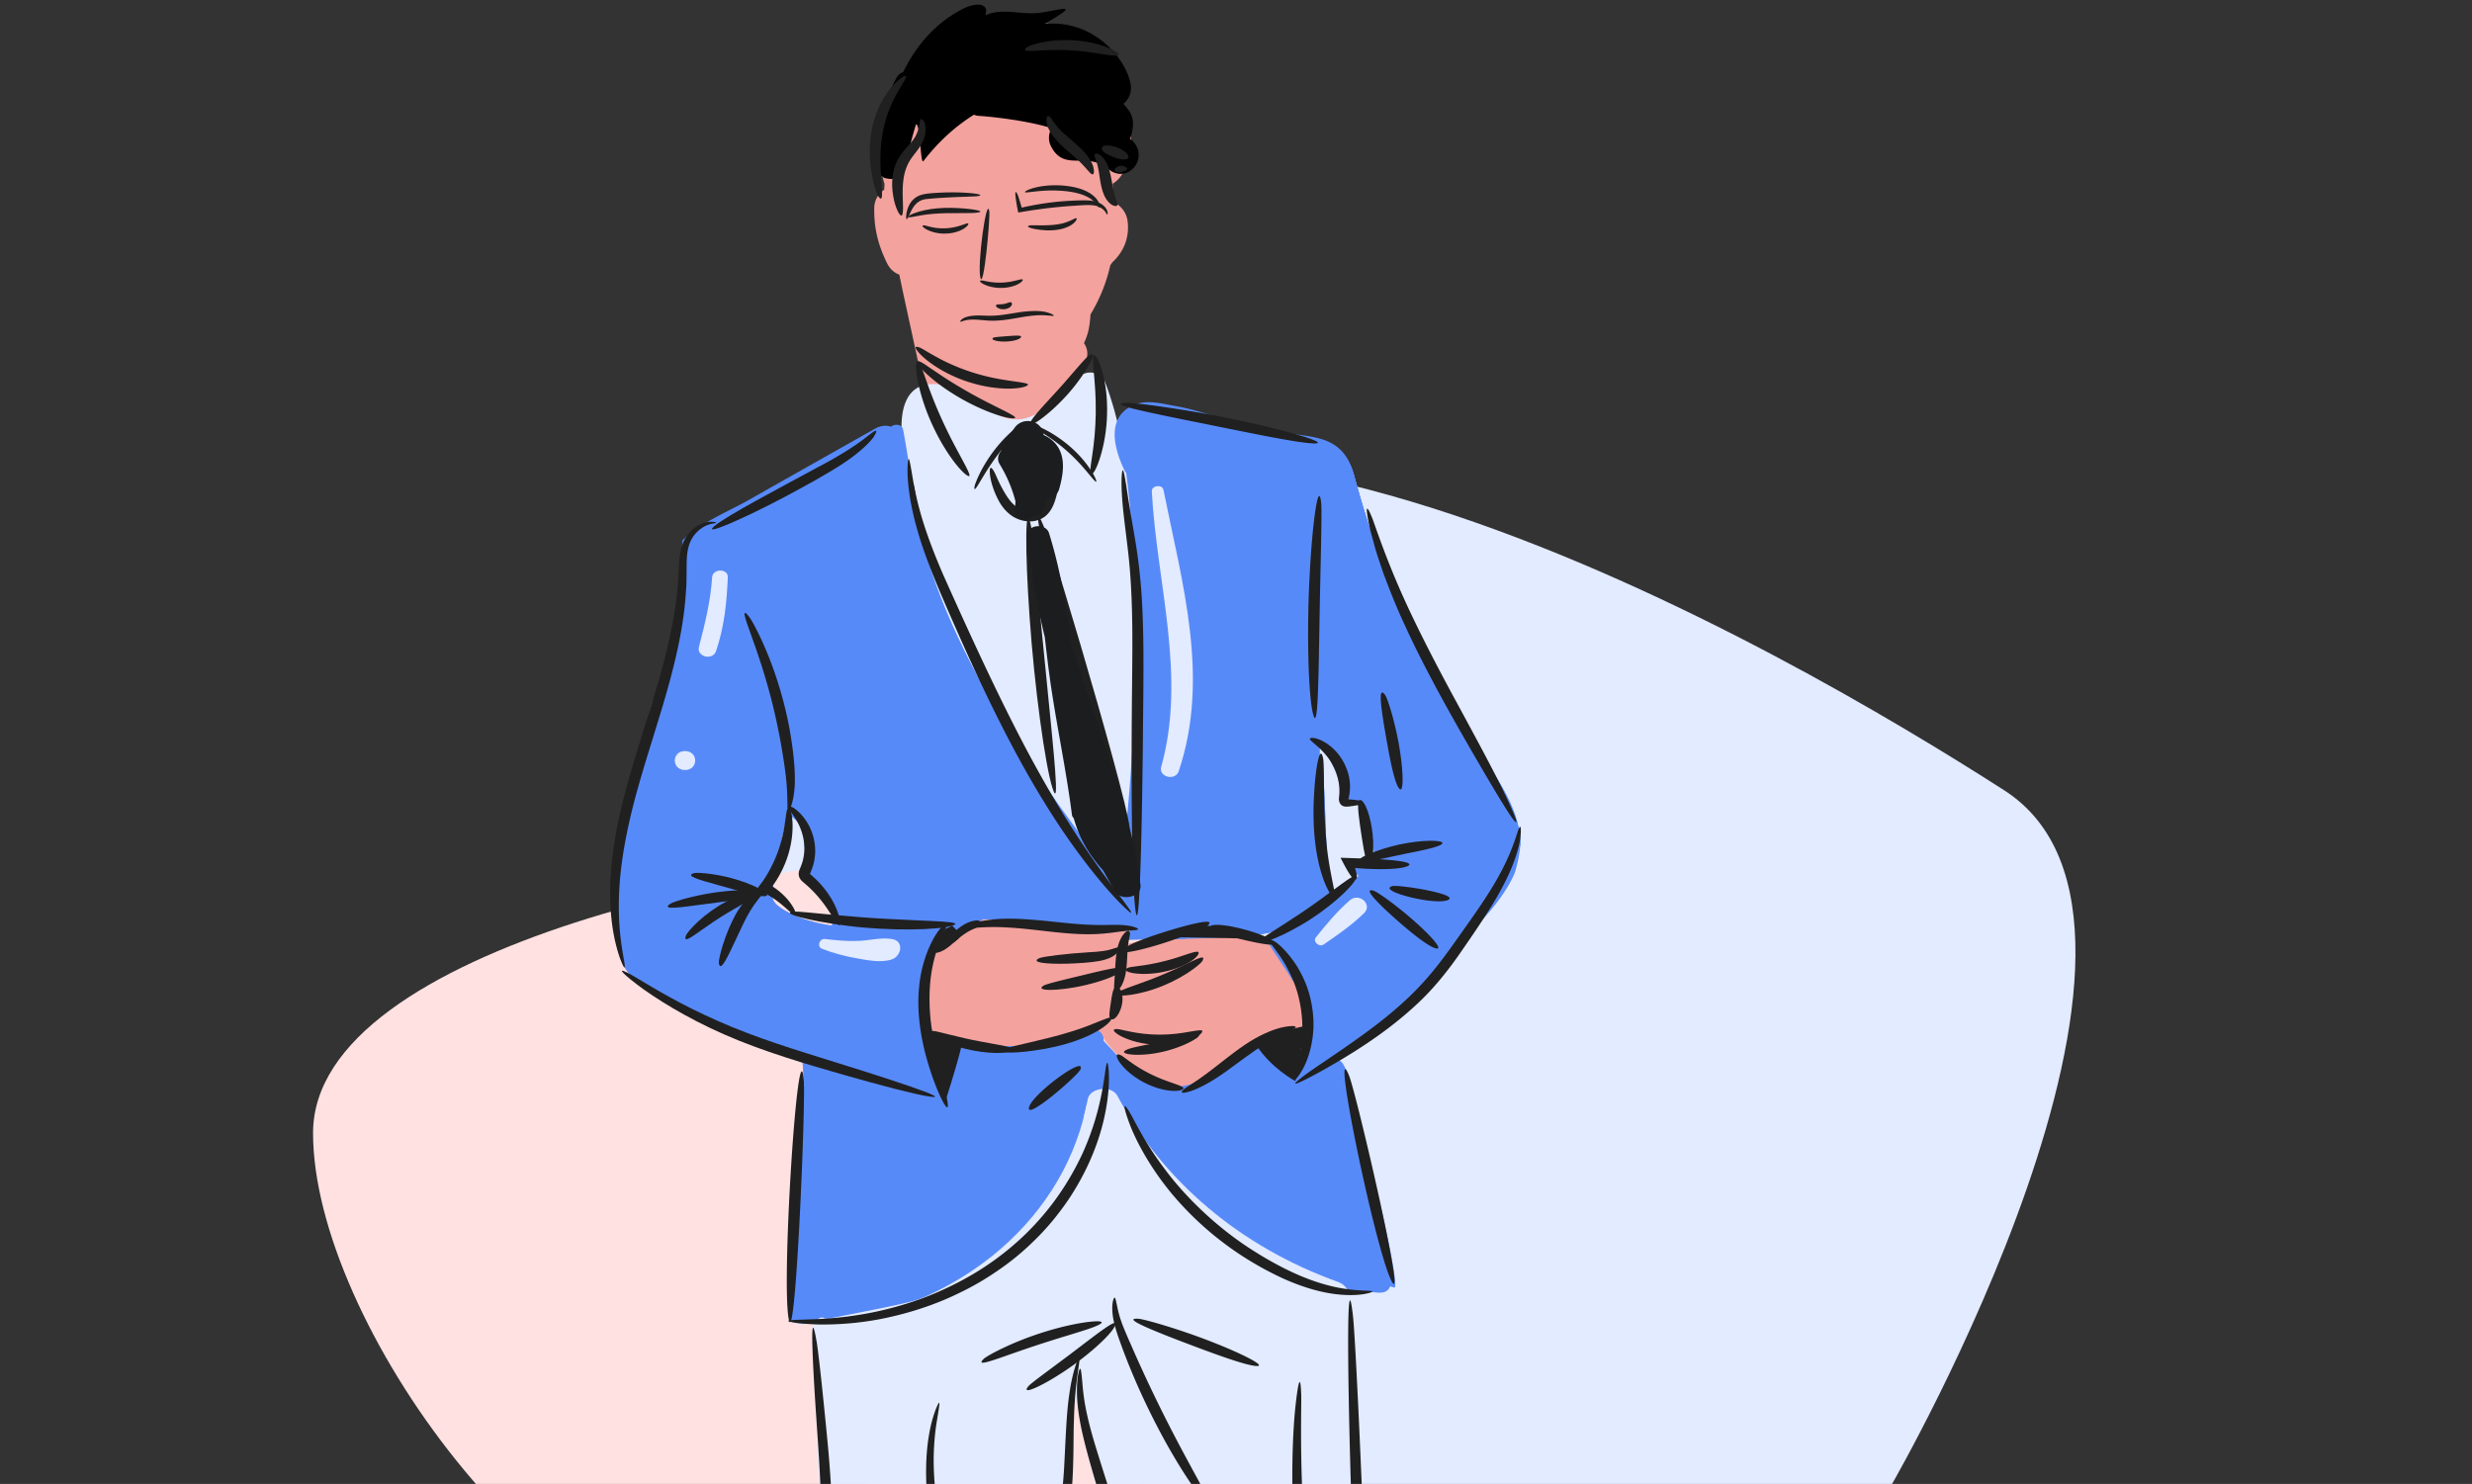 <?xml version="1.0" encoding="UTF-8"?> <svg xmlns="http://www.w3.org/2000/svg" width="533" height="320" fill="none"><rect width="100%" height="100%" fill="#333333" stroke="none"/><g clip-path="url(#a)"><path fill="#E2EBFF" d="M187.074 125.684c55.343-69.59 199.618 15.589 245.036 44.719S407.955 320 407.955 320H187.074s-46.291-136.108 0-194.316"></path><path fill="#FFE1E1" d="M67.5 244.342C67.5 284.917 118.33 355 161.71 355s129.79-56.957 129.79-97.532S256.334 184 212.955 184 67.5 203.767 67.5 244.342"></path><path fill="#F4A29E" d="M241.857 120.492c-1.329-13.858-3.047-28.093-8.669-41.14l.392-.57c1.214-1.749 1.049-3.453.148-4.793.309-.684.577-1.384.79-2.1.395-1.327.505-2.72.621-4.108a35.2 35.2 0 0 0 4.255-10.564q.22-.319.437-.639c2.476-2.296 3.727-5.357 3.305-8.827-.261-2.135-1.627-3.565-3.312-4.293a65 65 0 0 0 .095-3.842 5.94 5.94 0 0 0 2.117-2.217c3.92-7.002 1.31-14.117-4.579-17.514a7.9 7.9 0 0 0 .931-1.855c1.078-3.22-.062-6.696-2.809-8.954-5.941-4.878-16.575-5.272-23.946-3.546-17.373 4.07-25.164 19.712-20.92 34.147q-.038.615-.062 1.234c-1.262.86-2.126 2.215-2.153 3.949-.069 4.356.816 7.937 2.767 11.904.634 1.29 1.577 2.068 2.645 2.467.932 4.728 4.863 22.148 5.562 26.271.089 2.436.183 4.87.264 7.306.02.636.139 1.21.317 1.742-.375 1.941-.261 4.014.047 5.938.051.313.126.621.185.933a.8.8 0 0 0-.038.752c.133.308.258.623.389.933.074.306.163.609.244.914.76 6.351 2.452 12.659 4.81 18.805a199 199 0 0 0 2.386 8.167c.989 6.795 2.716 13.471 5.783 19.8 4.361 9.002 11.483 16.618 15.759 25.653 3.277 6.926 15.116 3.03 15.09-3.675-.066-17.47-1.182-34.874-2.851-52.278"></path><path fill="#E2EBFF" d="M245.274 135.153c-.206-16.12-1.098-37.133-6.94-52.615-.708-1.874-2.95-2.784-4.939-1.807-4.199 2.062-5.96 6.189-9.758 8.411-8.152 4.772-13.499-4.934-20.544-6.156-11.948-2.072-8.797 14.536-6.793 19.802q.407 1.06.815 2.119c1.79 11.173 5.671 21.764 11.423 32.606 9.373 17.664 17.085 33.411 28.588 52.374 1.848 3.044 7.802 8.46 7.669 4.741-.687-19.182.725-40.284.479-59.475"></path><path fill="#F4A29E" d="M278.232 213.828c.047-.77 1.915-2.13 1.711-2.965-1.651-6.733-10.268-10.599-17.789-11.113-3.547-.243-7.105.444-10.478 1.38-2.096.581-4.123 1.371-6.249 1.865l-2.221.474c-.113-.001-.064-2.662-.169-2.662-1.96-1.791-26.991-1.346-27.16-1.436-7.572-4.063-15.093 4.656-15.557 10.826-1.856 3.343-2.622 7.579-.442 10.847 2.773 4.158 9.238 4.426 14.009 4.728 6.039.381 11.836-.417 17.71-1.589 2.671-.532 5.685-1.764 8.184-.237 1.751 1.069 2.788 3.629 4.285 5.009 9.644 8.9 22.451-.33 31.465-5.43 4.312-2.441 4.599-6.625 2.701-9.697"></path><path fill="#578AF9" d="M320.761 164.728c-6.741-10.14-13.003-20.302-17.938-31.281-4.485-9.977-7.968-20.228-10.79-30.678-2.675-9.905-9.303-8.162-19.676-10.065-6.235-1.143-12.519-4.025-18.766-5.116-3.173-.555-6.566-1.581-9.593-.047-5.643 2.86-3.592 9.597-1.542 13.892.095.201.222.364.362.511 1.978 14.97 1.929 30.746 1.765 45.632-.16 14.563-1.304 29.005-3.385 43.416-11.11-14.649-21.993-29.372-30.533-45.407-4.567-8.574-8.508-17.438-11.134-26.664-2.471-8.684-3.11-17.531-4.819-26.305-.229-1.175-1.777-1.262-2.61-.612-1.014-.322-2.197-.261-3.412.426-9.106 5.14-18.219 10.268-27.312 15.425-4.344 2.463-10.464 4.901-14.235 8.671.146 8.885-.857 17.715-3.368 26.262-.653 2.912-1.619 5.782-3.087 8.585-.244.466-15.556 52.827-1.653 61.791 7.376 4.755 18.096 9.488 26.55 12.177q3.734 1.187 7.484 2.329c-.059.192-.092.4-.073.635q.234 2.924.424 5.829c-.564 1.147-.906 2.513-1.093 4.006-1.251 9.944-.967 20.246-1.453 30.247-.166 3.428-.304 15.998-.367 16.318-.4 1.976 28.184 1.022 46.011-13.648 7.064-5.811 11.562-12.247 15.451-19.652l.167-.304.032-.06c3.36-6.116 5.432-12.774 6.219-19.719q.292.737.603 1.47c-.555.974-.708 2.187-.224 3.207 9.198 19.399 30.063 43.337 56.676 42.672 1.278-.287 5.703 1.898 4.314-5.602-2.397-12.929-4.978-26.089-8.788-39.937-.562-2.041-1.492-5.346-3.243-4.506 6.758-4.975 13.502-9.38 20.018-15.893 6.198-6.195 13.226-16.678 16.776-24.565 3.816-8.48 1.052-16.205-3.758-23.44m-141.35 34.842a31.5 31.5 0 0 1-5.984-1.399c-1.517-.515-3.173-1.168-4.512-2.01-2.713-1.704-2.651-2.603-2.202-5.346.557-3.395 1.217-6.782 1.883-10.16.327-1.66.88-3.389 1.029-5.068l.069-.322c.963.843 2.182 1.555 2.83 2.733 1.07 1.94.914 4.246 1.09 6.324.418 4.954 2.574 8.47 5.925 10.739a28 28 0 0 0-.128 4.509m15.569 34.458c-4.87-.732-9.617-2.671-14.452-3.245-.133-.016-.254-.018-.382-.03l-.248-1.047a868 868 0 0 0 15.478 4.388c-.134-.021-.258-.045-.396-.066m86.724-6.501c-3.298-2.152-9.594-4.191-14.212-1.529-4.029 2.324-5.259 6.074-10.133 7.637-4.834 1.549-14.782-4.474-15.276-4.527-.764-1.336-4.195-4.538-4.164-4.805.232-2.073-2.616-3.14-4.386-2.263-7.308 3.621-14.894 4.414-22.989 2.725-1.307-.272-2.436.099-3.233.869a2.1 2.1 0 0 0-1.05.972c-1.173 2.237-2.711 4.812-3.619 7.41-1.218.857-2.514.866-4.108.629 2.76-.24 4.879-2.831 4.124-5.392-2.338-7.926-3.249-16-2.062-24.07 4.16-1.686 7.995-4.015 11.253-6.956 8.345.228 14.768-.136 23.363 2.294 1.242.351 7.196.43 8.308 0 .552.729-1.486 2.21-.295 2.174 8.101-.247 16.294-.181 24.374-.783 2.315-.173 4.71-.442 6.983-1.015-1.006.749-1.409 1.985-.68 3.144 4.749 7.545 8.92 11.275 7.802 23.486m5.75-34.406c-3.594-9.266-2.817-25.89-2.875-32.107 2.89 2.821 4.413 7.364 5.092 12.169 5.692-2.472 6.652 11.75 6.652 11.75s-.665.799-1.618 1.895q-1.4-.172-2.804-.336c-.438-.051-.682.463-.486.761.14.212.301.426.473.635a.65.65 0 0 0 .483.51q.252.242.536.446c-2.338 2.549-5.079 5.24-5.453 4.277"></path><path fill="#000" d="M243.678 29.937c1.507-4.422-.057-5.927-1.459-7.568 1.207-.923 1.888-2.573 1.541-4.344-1.175-5.967-8.676-14.109-18.775-12.785 5.52-.275.242-.093.365-.136 7.874-4.63 3.727-3.07-.822-2.393-4.277.635-8.317-1.148-12.088.602 1.009-2.764-2.1-2.844-4.985-1.329-6.006 3.155-9.946 7.952-12.724 13.572-.571.192-1.087.582-1.439 1.236-1.949 3.62-3.076 7.089-3.544 10.694-.57 2.515-.928 5.096-.947 7.835-.008 1.275.622 2.206 1.48 2.744.248.28.598.412.973.414 1.538.387 3.313-.275 3.781-2.268.74-3.145 1.515-6.336 2.48-9.422.996.138.893 8.85 1.601 7.932 3.187-4.137 6.829-7.443 10.88-9.987a3.3 3.3 0 0 0 1.123.261c1.583.075 10.03.872 15.622 2.65a4.08 4.08 0 0 0-.065 4.032c2.923 5.439 7.563.882 12.256 4.745 4.428 3.648 9.335-2.92 4.746-6.485"></path><path fill="#F4A29E" d="M279.459 211.293c-10.173 2.613-26.683 5.698-37.25 5.444-.117-.003-.225.014-.337.022a14.7 14.7 0 0 1-.799-3.314c-.251-2.166-2.923-3.918-5.066-2.848-1.056-1.408-3.256-1.75-4.983-1.001-8.154 3.542-18.653 5.633-27.708 3.897-2.325-.446-3.536 2.117-2.244 3.328-1.149 1.345-1.182 3.411.811 4.345a36.3 36.3 0 0 0 7.818 2.618c.503.221.928.383 1.19.425.97.156 1.988.217 3.025.221 7.593.714 15.242-.992 21.53-5.104 2.164 5.872 8.629 12.197 15.414 14.378 8.928 2.87 13.293-3.516 19.81-8.62 1.652-.876 7.627-1.276 9.426-2.011 3.517-1.436.482-12.066-.637-11.78"></path><path fill="#578AF9" d="M320.754 164.728c-6.741-10.14-13.003-20.302-17.938-31.282-4.486-9.977-7.968-20.228-10.79-30.678a19 19 0 0 0-.898-2.574c-1.752-.776-4.234-.097-3.956 2.082 1.476 11.6 4.172 23.135 9.231 33.902 5.542 11.795 14.505 23.293 18.377 35.591 4.328 13.746-6.616 24.514-16.104 33.991-4.23 4.226-8.495 8.506-11.947 13.289-1.649 2.285-3.019 4.654-4.211 7.154-.019.04-3.564 7.543-3.687 4.357a4.7 4.7 0 0 0-.314-1.494 55 55 0 0 1-.226 1.507c-.378 2.274 2.362 4.085 4.446 2.328 8.782-7.401 17.28-15.107 25.329-23.154 6.198-6.195 14.834-13.269 18.384-21.155.086-.193.147-.385.225-.578.617-2.037.99-4.054 1.158-6.054-.069-6.083-3.539-11.907-7.079-17.232"></path><path fill="#578AF9" d="M263.912 201.094c1.21.153 2.337.497 3.46.828.071-.005.144-.006.215-.011 2.315-.173 4.71-.442 6.983-1.015-.549.41-.91.966-1.013 1.573 3.449-.768 6.429-3.337 8.927-5.429.479-.4.889-.791 1.253-1.18-.838.698-1.713 1.367-2.67 1.962 3.593-2.943 4.536-7.221 4.79-11.428.066-1.107.102-2.218.141-3.328a646 646 0 0 0-.774-18.183c-.101-1.787-1.345-3.155-2.932-3.93.144-.565.281-1.14.431-1.696 1.076-3.996-5.628-5.675-6.856-1.701-1.721 5.565-3.877 10.817-6.372 16.138-1.794 3.826-3.247 8.518-6.783 11.344-5.657 4.524-12.736 5.744-16.874 11.976-1.263 1.903-.686 4.101.745 5.601 2.953-.065 5.912-.116 8.873-.182 2.604-1.196 5.302-1.739 8.456-1.339"></path><path fill="#E2EBFF" d="M294.301 366.686c-2.326-9.733-2.757-19.703-2.634-29.629.227-18.424 2.045-36.768-1.571-55.025 1.37-1.61 1.157-4.605-1.646-5.612-21.03-7.556-37.774-21.743-47.537-40.083-1.241-2.331-5.915-1.881-6.394.752-2.255 12.407-8.78 23.618-18.882 32.337-4.743 4.094-10.144 7.466-16 10.142-2.088.954-15.409 6.487-20.075 5.8-.178-.756-.939-1.101-1.645-1.023-.487-.464-1.518-.211-1.698.424-.405 1.427-.15 2.452.502 3.193-.026 8.851-.747 17.665-.391 26.553.386 9.644.949 19.291 1.561 28.926 1.225 19.29 3.086 33.214 5.075 52.452 1.941 18.779 6.465 40.282 8.627 59.043 2.008 17.42.012 38.215 7.582 54.571.553 1.197 1.873 1.589 3.005 1.406.131.275.366.512.736.616 10.112 2.835 31.668 6.139 34.202-7 .856-4.437.705-9.146.258-13.822 1.89 1.229 3.623 2.573 5.488 3.886 1.564 1.101 3.818 1.15 4.938-.572 10.205-15.694 17.055-33.192 24.737-49.957q6.329-13.815 12.653-27.632c4.096-8.945 9.909-18.327 12.219-27.795 1.874-7.665-1.34-14.541-3.11-21.951m-41.748 5.217c-.907 22.196-12.93 42.165-20.026 63.019-.889 2.613-4.741 1.883-5.021-.612-2.172-19.376-.453-38.527-.494-57.923-.022-10.05-1.404-20.206-.825-30.245.459-7.927 3.887-15.343 4.62-23.201-.607-4.023.836-22.305.808-22.51-.343-2.576 4.426 18.659 4.435 19.09v.007c5.313 17.598 17.275 33.464 16.503 52.375"></path><path fill="#E2EBFF" d="M257.257 365.027c-2.102-20.722-12.437-40.992-14.905-61.717a713 713 0 0 0-.212-14.838c.153-1.483.353-2.967.628-4.456.297-1.607-.109-2.977-.917-4.029a433 433 0 0 0-.249-5.469c-.145-2.752-3.042-4.618-5.699-4.416 5.595-7.843 9.389-16.552 9.736-26.008a80 80 0 0 1-4.736-7.754c-.349-.656-.973-1.083-1.695-1.313-2.127.205-4.152 1.399-5.003 3.558a54 54 0 0 1-.461 1.991c-2.371 18.86-16.524 33.326-34.968 39.368-3.599 1.541-23.306 4.699-23.486 5.336-.405 1.427.798 18.938.977 27.104 17.543-5.482 33.344-15.806 46.343-27.615a107 107 0 0 0 7.453-7.448c-1.532 4.303-2.24 8.844-3.201 13.3q-1.458 6.756-2.851 13.525c-6.017 18.5-10.99 37.245-12.824 56.532-2.125 22.342 1.609 44.261 6.728 65.991a176 176 0 0 0 3.992 16.14c.329 1.099.932 1.91 1.678 2.497 1.212 4.642 10.119 5.873 12.216.091 9.481-26.159 24.329-52.075 21.456-80.37m-4.713 6.876c-.906 22.197-12.929 42.165-20.025 63.019-.889 2.613-4.742 1.883-5.021-.611-1.025-9.144-1.181-18.238-1.065-27.33-1.687-15.8-1.554-31.739-.165-47.701-.216-4.389-.341-8.774-.089-13.137.458-7.928 3.887-15.344 4.619-23.201-.607-4.023.467-7.714-.15-11.736 0 0 .986-10.138.959-10.343-.343-2.577 2.467 9.989 2.558 10.588.372 2.361 1.868 7.639 1.877 8.07v.007c5.312 17.598 17.275 33.464 16.502 52.375"></path><path fill="#E2EBFF" d="M297.948 384.838c.289-6.189-2.174-11.986-3.647-18.151-2.326-9.733-1.46-24.437-1.336-34.362.228-18.424.747-32.035-2.868-50.291.405-.476.651-1.077.754-1.71-3.344-2.965-8.27-5.084-11.995-7.251-5.596-3.255-11.188-6.515-16.791-9.761-4.384-2.54-9.211 1.639-8.26 5.71q1.215 5.189 2.574 10.351c1.975 16.575 5.973 33.468 10.463 49.489 2.639 9.417 3.427 28.862 6.46 38.182 3.366 10.344 4.79 13.219 2.059 24.068-4.688 18.618-8.607 31.994-17.713 49.226-8.497 16.075-19.884 31.231-23.643 48.973-.578 2.728.769 5.251 3.697 6.24a80 80 0 0 0-.323-4.843c1.889 1.228 3.623 2.572 5.488 3.885 1.564 1.102 3.818 1.151 4.938-.571 10.204-15.695 17.055-33.192 24.737-49.957l.774-1.691c1.447-3.449 2.896-6.891 4.312-10.335 4.353-10.583 8.425-21.316 13.407-31.678 2.603-5.415 5.291-10.28 6.913-15.523"></path><path fill="#578AF9" d="M247.378 91.793c10.365 5.924 21.369 8.405 33.487 9.619 1.25.126 5.373-.144 7.401.316-.846.369.901 4.688 1.175 5.464 1.303 3.709 3.335 6.334 6.555 8.699a231 231 0 0 1-3.962-13.122c-2.675-9.906-8.357-6.439-19.438-10.28-.91-.316-3.597-.47-4.553-.647-6.759-.505-12.091-2.675-18.735-4.162-2.777-.623-4.332 2.74-1.93 4.113M160.897 193.671c2.574 1.212 4.922 2.613 7.547 3.737 1.038.444 1.989.316 2.701-.107a16.5 16.5 0 0 1-2.227-1.141c-2.714-1.705-2.652-2.604-2.202-5.346.556-3.396 1.216-6.782 1.882-10.161.327-1.66.881-3.389 1.029-5.067l.069-.323c.963.844 2.182 1.555 2.831 2.733 1.069 1.94.914 4.246 1.09 6.325.418 4.953 2.574 8.469 5.925 10.738a28 28 0 0 0-.133 4.109c4.356.937 8.808 1.5 13.521 1.734 4.641.821 9.559.675 14.277.615l.329-.004c1.518-1 2.976-2.08 4.317-3.289 7.67.209 15.23.946 23.075 2.949q1.921-.025 3.845-.048c6.915-.086 7.604-8.015 2.449-10.287l-.02.151-.16-.213a7.3 7.3 0 0 0-2.268-.524c-25.918-1.772-62.508-19.04-70.017-34.986.8 10.767-6.139 23.933-9.741 34.243-.523 1.487.326 3.43 1.881 4.162M240.417 227.953c-.166-.316-.35-.624-.51-.942-.244-.483-.708-.666-1.186-.658-.057-.56-.411-.99-.907-1.253.033-.266.075-.532.104-.799.233-2.072-2.616-3.14-4.386-2.263-7.307 3.622-14.894 4.415-22.989 2.726a3.8 3.8 0 0 0-1.611.013c-1.149.614-2.122 1.546-2.874 2.922-.657 1.203-2.411 5.604-3.29 6.005-.039.103-2.135-5.494-2.051-6.772.17-2.592-2.494-4.475-5.13-4.612-6.434-.336-12.432-1.29-18.284-2.832l-.306-.082a95 95 0 0 1-13.695-4.825c-9.249-4.059-19.25-8.085-27.09-14.162-1.91-1.48-2.143-4.31-4.046-3.78.731 6.548.46 12.163 6.551 16.09 7.376 4.755 18.416 9.92 26.87 12.609q3.734 1.187 7.484 2.329c-.059.192-.092.4-.073.635.037.471.066.937.102 1.408.414.108.825.225 1.24.327a6 6 0 0 0-1.2.225c.097 1.29.198 2.584.282 3.869-.564 1.147-.906 2.513-1.093 4.006-.814 6.478-.979 13.107-1.129 19.705 26.813 2.112 53.887-10.236 69.217-29.889m-45.04 6.14c-.134-.022-.258-.046-.397-.067-4.87-.732-9.616-2.671-14.451-3.245-.133-.015-.254-.018-.382-.03l-.248-1.047a849 849 0 0 0 15.478 4.389"></path><path fill="#578AF9" d="M320.749 164.728c-6.741-10.14-13.004-20.302-17.939-31.282-4.485-9.977-7.967-20.228-10.789-30.678a19 19 0 0 0-.898-2.574c-1.753-.776-4.235-.097-3.957 2.082 1.476 11.6 4.173 23.135 9.232 33.902 5.542 11.795 14.505 23.293 18.376 35.591 4.329 13.746-6.615 24.514-16.103 33.991-4.23 4.226-8.495 8.506-11.947 13.289-1.649 2.285-3.019 4.654-4.211 7.154-.019.04-3.565 7.543-3.687 4.357-.035-.89-.335-1.717-.807-2.446-1.643-1.112-3.282-2.341-5.107-2.881-1.48-.074-2.985.375-4.184 1.566-2.842 2.826-5.95 4.875-9.573 6.07-.549.287-1.14.55-1.81.766-2.08.666-4.148.835-6.16.636-3.472.907-5.497 4.413-3.523 7.527 11.252 17.749 31.374 29.885 53.038 35.866 1.437-.826-8.421-40.871-9.224-41.186.12-.184-2.012-8.694-3.763-7.854 6.438-3.969 12.543-8.805 19.059-15.319 6.198-6.194 14.184-16.39 17.734-24.277.086-.194 3.154-5.067 3.322-7.066-.069-6.085-3.54-11.909-7.079-17.234"></path><path fill="#578AF9" d="M245.838 197.013c-1.263 1.902-.686 4.1.745 5.6 2.953-.065 5.912-.116 8.873-.182 2.604-1.196 5.302-1.739 8.456-1.339 1.21.153 2.337.497 3.46.828q.108-.005.215-.011c2.315-.173 4.71-.442 6.983-1.015-.549.41-.91.966-1.013 1.573 3.449-.768 6.429-3.337 8.927-5.429.479-.4.889-.791 1.253-1.18-.838.698-1.713 1.367-2.67 1.962 3.593-2.943 4.536-7.221 4.79-11.428.066-1.107.102-2.218.141-3.328a646 646 0 0 0-.774-18.183c-.101-1.787-1.345-3.155-2.932-3.93.144-.565.281-1.14.431-1.696 1.076-3.996-5.628-5.675-6.856-1.7-1.721 5.565-3.877 10.816-6.372 16.137-1.794 3.826-3.247 8.518-6.783 11.344-5.657 4.525-12.736 5.745-16.874 11.977"></path><path fill="#202020" d="M237.926 31.498c-.906.688.031 1.356 1.128 1.912 1.137.533 2.582 1.152 3.711.927 1.149-.21.385-1.389-1.091-2.174-1.459-.814-3.399-.947-3.748-.665M241.463 35.783c-1.922.51-1.29 1.831.681 1.223 1.97-.607.073-1.424-.681-1.223M198.501 78.826c-1.483-2.757-1.322 2.396.851 8.637 1.07 3.11 2.662 6.452 4.362 9.184 1.685 2.74 3.449 4.869 4.572 5.709 2.279 1.654-1.081-3.332-4-9.35a99 99 0 0 1-3.839-8.929c-.986-2.663-1.647-4.716-1.946-5.251"></path><path fill="#202020" d="M198.67 78.131c-2.618-1.29.101 2.179 5.023 5.6a47.4 47.4 0 0 0 8.123 4.518c2.709 1.177 5.142 1.88 6.406 1.957 2.53.115-2.541-1.883-7.836-4.779a100 100 0 0 1-7.509-4.507c-2.123-1.413-3.693-2.544-4.207-2.789M210.127 104.901c-.256 1.871 1.089-1.118 3.367-4.518a57 57 0 0 1 3.776-5.01c1.253-1.505 2.374-2.71 2.786-3.368.871-1.307-2.352.967-5.103 4.37a31 31 0 0 0-3.458 5.245c-.834 1.626-1.311 2.914-1.368 3.281M222.166 91.3c-2.306-.424 1.425 1.017 5.255 3.838a37 37 0 0 1 5.338 4.773c1.506 1.614 2.595 3.086 3.22 3.708 1.228 1.313-.406-2.645-4.011-6.158-1.763-1.76-3.964-3.348-5.87-4.412-1.913-1.061-3.483-1.658-3.932-1.75"></path><path fill="#202020" d="M235.095 101.346c.005 2.953 2.473-1.841 3.309-8.234.429-3.18.411-6.714-.039-9.692-.425-2.98-1.241-5.396-1.973-6.44-1.516-2.067-.257 3.385-.143 9.72.087 3.166-.118 6.548-.448 9.273-.333 2.726-.721 4.799-.706 5.373"></path><path fill="#202020" d="M235.561 77.07c.287-2.117-2.097.905-5.262 4.522-3.102 3.663-7.349 7.804-8.116 9.447-.765 1.663 3.237-.993 6.813-4.719 3.652-3.688 6.474-8.42 6.565-9.25M196.668 102.361c-.498-2.93-.671-3.865-.853-3.149-.14.71-.292 3.085.179 6.633.448 3.546 1.538 8.247 3.426 13.501 1.858 5.268 4.439 11.076 7.131 17.177 5.394 12.207 11.828 25.536 18.537 36.364 6.627 10.872 13.528 19.103 17.081 22.505 1.759 1.719 2.112 1.833 1.38.718-.735-1.113-2.574-3.442-5.015-6.757-2.412-3.333-5.438-7.641-8.575-12.675-3.147-5.027-6.412-10.768-9.565-16.807-6.293-12.074-12.272-25.307-17.031-35.945-2.317-5.336-4.047-10.125-5.056-13.905-1.048-3.774-1.435-6.513-1.639-7.66M242.791 104.427c-.431-2.615-.621-3.441-.803-2.805-.168.634-.261 2.738-.031 5.889.207 3.152.818 7.333 1.354 12.139.525 4.803.787 10.307.833 16.123.052 5.814-.074 11.948-.109 17.999a1376 1376 0 0 0-.026 17.5c.059 10.981.281 20.079.725 24.23.888 8.305 1.443-12.417 1.698-36.252.072-11.902.432-24.638-.62-34.905-.487-5.132-1.349-9.589-1.925-13.022-.599-3.434-.927-5.87-1.096-6.896M214.358 101.722c-.84-1.521-1.138-.866-.833 1.169.17 1.008.541 2.343 1.195 3.825.657 1.446 1.583 3.279 3.599 4.619a6.95 6.95 0 0 0 3.639 1.097c1.339.052 2.863-.499 3.763-1.421.92-.902 1.364-1.926 1.695-2.858.32-.931.542-1.853.676-2.748.552-3.6-.357-6.533-1.156-7.67-.851-1.14-.776-.138-.651 1.956a21.7 21.7 0 0 1-.16 3.912c-.208 1.48-.643 3.223-1.362 4.731-.369.729-.852 1.322-1.46 1.622-.598.312-1.43.379-2.233.208-1.633-.311-2.901-1.582-3.78-2.864-1.773-2.649-2.577-5.004-2.932-5.578"></path><path fill="#202020" d="M222.314 113.527c-1.287-6.523-1.352 5.085-.313 19.59.995 14.507 3.309 31.858 4.949 36.879 1.63 5.021.251-7.779-1.207-22.506-1.508-14.724-2.933-31.405-3.429-33.963M224.985 113.343c-6.015-14.45 12.464 52.963 17.683 64.188s-15.324-58.52-17.683-64.188M188.435 94.135c.588-.954.624-1.327.308-1.237-.323.084-.993.635-2.028 1.42-2.019 1.623-5.701 3.983-10.168 6.323-8.881 4.803-19.655 10.46-22.483 12.783-2.83 2.33 5.549-1.226 14.742-6.064 4.585-2.438 9.42-5.065 13.158-7.531 3.751-2.46 6.028-4.95 6.471-5.694"></path><path fill="#202020" d="M151.165 113.982c1.173-.852 2.235-1.03 2.774-1.121.551-.068.645-.152.247-.259-.383-.109-1.329-.212-2.561.211-1.215.417-2.655 1.367-3.678 2.969-1.032 1.615-1.429 3.717-1.538 5.903-.098 2.188-.222 4.479-.512 7-.579 5.013-1.79 10.675-3.448 16.58-3.3 11.791-8.17 24.686-9.937 36.227-.926 5.746-1.162 11.085-.779 15.474.344 4.395 1.257 7.808 2.023 9.869.8 2.058 1.062 2.258.918 1.068-.147-1.188-.732-3.775-1.045-7.434-.306-3.655-.32-8.376.356-13.688.654-5.312 1.951-11.199 3.658-17.22 1.696-6.025 3.744-12.211 5.514-18.258 1.783-6.042 3.253-11.96 4.052-17.323.423-2.677.629-5.217.769-7.54.104-2.329.02-4.442.124-6.217.113-1.776.548-3.258 1.207-4.275a7 7 0 0 1 1.856-1.966M161.702 133.264c-1.499-2.046-1.421-1.058-.467 1.642.941 2.707 2.631 7.192 4.085 12.287 1.486 5.087 2.709 10.779 3.478 15.692.406 2.459.702 4.698.834 6.574.143 1.875.121 3.384.166 4.363.035.977.192 1.152.484.655.29-.495.683-1.675.908-3.352.495-3.382.02-8.535-.952-13.938-.981-5.419-2.683-11.073-4.456-15.49-1.764-4.423-3.498-7.629-4.08-8.433"></path><path fill="#202020" d="M170.942 174.117c-1.075-.499-1.31-.369-1.036.122.291.478 1.071 1.371 1.849 2.688.767 1.319 1.469 3.113 1.642 5.127a10.6 10.6 0 0 1-.196 3.087 9 9 0 0 1-.457 1.524c-.089.254-.186.469-.34.844-.136.32-.291.968-.114 1.504.088.302.278.603.477.825.18.2.35.344.492.461l.753.647c.492.433.949.884 1.387 1.332.869.902 1.62 1.822 2.266 2.69 1.288 1.738 2.13 3.272 2.752 4.076.854 1.197 1.005.016.181-2.421-.428-1.204-1.162-2.686-2.247-4.201a21 21 0 0 0-1.886-2.259 18 18 0 0 0-1.125-1.086l-.542-.48c-.143-.14-.104-.098-.127-.119-.183.233.441-1.092.664-1.931.289-.92.387-1.864.433-2.775.03-1.831-.356-3.553-.982-4.97-1.248-2.876-3.269-4.386-3.844-4.685"></path><path fill="#202020" d="M170.549 175.112c-.416-1.048-.708-1.012-.898-.295-.174.718-.307 2.13-.614 3.908-.328 1.776-.859 3.919-1.748 6.06a29 29 0 0 1-1.535 3.174c-.301.51-.591 1.023-.918 1.508l-.237.366-.059.092-.132.179-.248.331-.943 1.268 1.175.625.971.539a21 21 0 0 1 2.978 2.031c1.111.893 1.93 1.706 2.535 2.157.92.745.972.102.163-1.383a12.2 12.2 0 0 0-2.028-2.566 15.4 15.4 0 0 0-1.617-1.382l-.465-.333-.377-.249q0 .001-.013.002l-.007-.007-.001-.006c-.006.005.01-.018-.012.011l.097-.14c.278-.405.575-.806.827-1.233.541-.839 1.002-1.729 1.421-2.624a22.2 22.2 0 0 0 1.692-5.34c.63-3.395.229-6.067-.007-6.693"></path><path fill="#202020" d="M154.992 207.632c.281 2.226 1.842-1.113 3.76-5.222.968-2.077 1.972-4.312 3.069-6.092 1.075-1.791 2.31-3.096 2.839-3.91.549-.805-.245-.828-1.706.008-1.457.823-3.209 2.689-4.383 4.861-2.36 4.328-3.668 9.475-3.579 10.355"></path><path fill="#202020" d="M147.887 201.749c-.725 2.102 2.065-.377 5.879-2.921 1.908-1.289 4.098-2.597 6.036-3.671 1.929-1.089 3.599-1.963 4.285-2.642 1.444-1.335-3.087-.523-7.575 1.94-2.239 1.204-4.395 2.791-5.943 4.219-1.551 1.435-2.531 2.665-2.682 3.075"></path><path fill="#202020" d="M144.5 194.905c-2.027 1.407 2.076.782 7.141.11 5.067-.738 11.226-1.252 13.125-2.092 1.916-.853-2.803-1.302-8.211-.752-5.417.484-11.27 2.17-12.055 2.734"></path><path fill="#202020" d="M149.628 188.289c-2.018.598 1.159 1.436 5.007 2.516 3.884 1.026 8.456 2.574 10.246 2.456 1.813-.122-1.33-2.075-5.452-3.39-4.102-1.376-9.015-1.83-9.801-1.582M171.524 196.575c-4.07.11 2.633 2.045 11.372 3.087 8.724 1.118 19.34.939 22.416-.047 3.074-.967-4.616-.934-13.43-1.432-8.825-.415-18.768-1.636-20.358-1.608M136.271 210.291c-3.486-1.96-2.57-.776 1.168 2.075 3.736 2.833 10.504 7.116 18.744 10.714 8.234 3.638 17.779 6.42 25.864 8.738 8.104 2.314 14.874 4.085 18.073 4.602 6.407 1.026-8.698-3.89-26.132-9.268-4.339-1.367-8.789-2.828-12.987-4.434-4.2-1.598-8.146-3.36-11.592-5.068-6.895-3.423-11.754-6.619-13.138-7.359"></path><path fill="#202020" d="M245.167 200.149c-.424-.249-1.495-.553-2.962-.654-1.47-.126-3.279-.002-5.196-.03-1.936-.007-4.115-.136-6.391-.355-4.54-.436-9.499-1.067-13.565-1-2.377.02-4.376.292-5.788.586-.134-.146-.336-.243-.623-.223-1.865.131-3.388 1.159-4.672 2.321-1.282 1.159-2.508 2.362-3.774 3.535.721-2.06 1.453-3.485 1.655-4.024.908-2.131.027-1.672-1.675.661-1.659 2.328-3.566 6.792-4.007 11.94-.537 5.143.343 10.776 1.638 15.358 1.292 4.599 2.832 8.251 3.816 9.85 1.005 1.595.914.237.216-2.737-.679-2.976-1.997-7.554-2.787-12.505-.839-4.946-.859-10.289.037-14.505a29 29 0 0 1 .728-2.884c.015-.001.028.008.043.006 1.596-.288 2.792-1.356 3.925-2.342 1.541-1.34 2.858-2.424 4.869-3.096a50 50 0 0 1 4.494-.131c1.827.037 3.916.181 6.135.409 4.428.453 9.429 1.194 13.805 1.126 2.188-.007 4.174-.259 5.751-.475 1.589-.214 2.864-.307 3.721-.379.855-.067 1.039-.199.607-.452"></path><path fill="#202020" d="M224.074 206.627c-2.009.947 1.611 1.303 6.127 1.179 2.276-.084 4.694-.193 6.914-.588 1.098-.209 2.106-.556 2.836-.997.735-.444 1.164-.963 1.296-1.358.205-.814-.386-.566-1.398-.231-1.03.368-2.9.62-5.2.722-4.598.281-9.786.901-10.575 1.273"></path><path fill="#202020" d="M243.66 201.329c-.043-.844-.484-.83-1.225-.091-.712.74-1.375 2.27-1.64 3.92-.289 1.654-.312 3.384-.404 4.82-.062 1.443-.241 2.637-.15 3.371.11.749.643.546 1.325-.394.667-.936 1.167-2.604 1.314-4.27.173-1.68.173-3.37.332-4.706.151-1.329.443-2.33.448-2.65M201.22 222.315c-2.273-.038.712 1.972 5.112 3.338 4.371 1.426 9.995 1.806 11.679 1 1.679-.788-2.214-1.206-6.6-2.061-4.412-.787-9.311-2.251-10.191-2.277"></path><path fill="#202020" d="M217.02 226.085c-2.568 1.211 2.298 1.156 8.354.076 3.019-.553 6.317-1.472 8.942-2.659 2.639-1.16 4.556-2.553 5.172-3.467 1.179-1.829-3.104.842-8.853 2.523-5.708 1.768-12.622 3.002-13.615 3.527"></path><path fill="#202020" d="M239.264 219.379c.521 1.085 1.713.015 2.349-1.732.66-1.732.543-3.994-.435-4.678-.97-.677-1.264.75-1.534 2.391-.236 1.65-.579 3.595-.38 4.019M225.067 212.513c-1.866 1.109 1.744 1.213 6.164.473 4.422-.712 9.524-2.386 10.735-3.683 1.211-1.29-2.567-.426-6.895.6-4.321 1.053-9.27 2.181-10.004 2.61M274.124 203.685c3.65-.723-9.878-5.104-12.914-4.098-3.034 1.004 11.483 4.382 12.914 4.098M260.363 199.596c1.75-1.503-2.078-.738-6.702.596-4.622 1.351-10.102 3.213-11.51 4.51-1.41 1.302 2.854.475 7.601-.977 4.751-1.434 9.927-3.536 10.611-4.129M243.26 208.675c-.941.386-.648.744.456 1.041 1.098.282 3.009.411 5.103.18 2.095-.219 4.346-.815 6.106-1.616 1.77-.788 3.041-1.747 3.421-2.457.714-1.435-2.3.067-6.047 1.105a46 46 0 0 1-5.637 1.218c-1.701.254-3.034.384-3.402.529"></path><path fill="#202020" d="M259.216 207.277c1.167-1.984-2.136.07-6.492 2.022-2.182.993-4.653 1.958-6.823 2.727-2.163.784-4.021 1.392-4.847 1.955-1.721 1.094 3.002.993 8.009-.766 2.492-.852 4.981-2.099 6.827-3.285 1.851-1.19 3.088-2.267 3.326-2.653M240.964 221.906c-1.19-.035-1.024.416.08 1.161 1.105.717 3.222 1.571 5.727 1.97 2.497.422 5.337.35 7.632-.168 2.306-.491 4.031-1.375 4.634-2.078 1.15-1.445-2.618.054-7.263.273-2.318.145-4.821-.032-6.827-.367-2.005-.338-3.524-.767-3.983-.791"></path><path fill="#202020" d="M258.376 223.547c1.183-1.57-1.841-.472-5.615.488a107 107 0 0 1-5.859 1.321c-1.845.381-3.426.688-4.184 1.118-1.573.823 2.247 1.391 6.569.622a27.2 27.2 0 0 0 6.019-1.785c1.673-.734 2.829-1.46 3.07-1.764M241.634 227.53c-.954-.391-1.061.042-.558 1.006.513.946 1.74 2.344 3.439 3.561 1.685 1.229 3.834 2.239 5.784 2.731 1.946.513 3.649.53 4.458.207 1.59-.693-1.849-1.231-5.388-2.82a31 31 0 0 1-4.978-2.752c-1.385-.949-2.391-1.776-2.757-1.933"></path><path fill="#202020" d="M255.419 234.765c-1.247.985-.557 1.122 1.327.53 1.874-.594 4.719-2.161 7.502-4.167 2.805-1.996 5.672-4.256 8.351-5.893 2.649-1.677 5.118-2.675 6.283-3.319 1.181-.63.177-.872-2.093-.44-2.265.423-5.523 1.865-8.462 3.884-2.973 1.999-5.744 4.381-8.115 6.121-2.346 1.77-4.309 2.889-4.793 3.284"></path><path fill="#202020" d="M274.742 202.974c-.95-.443-1.321-.307-1.217-.084.098.242.554.662 1.166 1.493.62.856 1.455 2.003 2.306 3.381.796 1.409 1.639 3.038 2.276 4.843 1.287 3.606 1.79 7.827 1.42 11.422-.31 3.604-1.313 6.546-1.622 7.996-.281 1.479.607.714 1.873-1.555 1.239-2.262 2.418-6.179 2.251-10.41a25 25 0 0 0-1.065-6.28c-.619-2.018-1.542-3.865-2.489-5.433-1.997-3.108-4.151-5.019-4.899-5.373"></path><path fill="#202020" d="M272.271 202.3c-2.127 1.97 2.76.404 8.194-2.785 5.476-3.126 11.066-8.06 11.958-10.148.907-2.073-3.175 1.364-8.203 4.939-4.98 3.643-11.11 7.237-11.949 7.994"></path><path fill="#202020" d="M291.657 189.313c.706.573.961.334.895-.416-.033-.375-.147-.879-.324-1.472-.068-.201-.045-.195-.035-.213a.2.2 0 0 1 .03-.044.07.07 0 0 1 .068-.013c.051.025.055.036.078.042l1.611.115c1.303.078 2.631.119 3.876.115 2.49-.008 4.657-.198 5.628-.649 1.253-.582-.545-1.01-3.403-1.292a86 86 0 0 0-4.818-.313l-6.223-.208c1.683 3.306 2.229 3.962 2.617 4.348"></path><path fill="#202020" d="M293.342 185.111c-1.542 1.498 1.926.645 6.195-.267 4.269-.981 9.511-1.756 11.118-2.668 1.626-.928-2.508-1.197-7.169-.393-4.677.735-9.554 2.728-10.144 3.328"></path><path fill="#202020" d="M294.719 185.874c.99 1.53 1.541-1.193 1.351-4.621-.167-3.425-1.181-7.476-2.393-8.534-1.206-1.056-.909 1.907-.436 5.298.497 3.388 1.095 7.255 1.478 7.857"></path><path fill="#202020" d="M293.138 173.522c1.243-.469.755-.797-.738-.995-.374-.049-.81-.091-1.298-.124-.334-.016-.315-.035-.337-.054a.08.08 0 0 1-.036-.075c.022-.135.007.192.163-.657a9.7 9.7 0 0 0 .192-1.988c.026-2.759-1.244-5.683-3.044-7.601-1.779-1.965-3.944-2.868-5.017-2.903-2.226.043 2.291 1.717 4.442 6.085 1.124 2.129 1.532 4.595 1.245 6.742-.117.873.246 1.712 1.022 1.919.359.109.739.078 1.079.045l.679-.084c.822-.111 1.404-.218 1.648-.31"></path><path fill="#202020" d="M285.277 163.536c-.688-3.496-1.823 2.523-2.05 10.237-.092 3.852.189 8.135.97 11.719.743 3.59 1.962 6.434 2.896 7.588 1.895 2.268-.503-4.031-1.113-11.693-.735-7.642-.362-16.481-.703-17.851M243.053 86.876c-4.889.117 3.349 1.819 13.638 3.91 10.307 2.044 22.645 4.72 26.538 4.835 3.901.105-5.038-2.616-15.592-4.864-10.542-2.3-22.668-3.936-24.584-3.88M295.92 111.828c-1.551-3.827-1.513-2.268-.476 2.489l1.116 4.084a166 166 0 0 0 1.643 4.996c1.312 3.568 2.907 7.605 4.847 11.755 3.82 8.325 8.726 17.176 13.016 24.651 4.31 7.472 7.925 13.63 9.811 16.358 1.913 2.717 1.133.42-1.257-4.62-2.386-5.04-6.565-12.727-11.007-20.925-4.452-8.196-8.975-17-12.111-24.289-3.139-7.284-5.018-12.992-5.582-14.499M327.824 180.608c.204-2.007.046-2.632-.209-2.194-.278.435-.647 1.936-1.485 4.121-.823 2.187-2.136 5.049-4.045 8.229-1.887 3.189-4.349 6.691-6.985 10.4-2.632 3.708-5.341 7.588-8.538 11.007-3.167 3.449-6.773 6.495-10.246 9.15-6.995 5.274-13.328 9.144-15.941 11.255-2.646 2.074-.282 1.062 4.821-1.763 5.052-2.858 13.027-7.517 20.126-14.105 3.572-3.266 6.684-7.132 9.339-10.942 2.652-3.818 5.169-7.491 7.251-10.907 2.072-3.412 3.62-6.566 4.533-9.09.919-2.525 1.302-4.373 1.379-5.161M173.299 232.76c-1.203-11.99-4.766 41.85-3.307 51.282s3.78-46.581 3.307-51.282"></path><path fill="#202020" d="M173.244 284.567c-2.852.057-3.767.196-3.101.404.666.199 2.91.541 6.35.64a66 66 0 0 0 13.323-1.162c5.232-1.029 11.11-2.745 16.781-5.517a60 60 0 0 0 8.299-4.772 55.3 55.3 0 0 0 7.46-6.015 53.7 53.7 0 0 0 6.178-6.906c1.837-2.385 3.381-4.86 4.69-7.297 2.618-4.88 4.22-9.646 5.023-13.662.834-4.016.945-7.265.807-9.282s-.329-2.26-.555-1.166c-.228 1.093-.428 3.539-1.155 6.879a57.8 57.8 0 0 1-3.988 12.129c-2.111 4.536-5.072 9.395-8.996 13.852-3.885 4.477-8.707 8.524-13.948 11.694-5.232 3.179-10.812 5.549-16.007 7.061-10.426 3.113-18.964 2.992-21.161 3.12M232.953 230.621c1.317-3.269-10.382 5.263-11.088 8.186s10.572-6.903 11.088-8.186M296.207 192.094c-2.289-.723.218 1.999 3.631 5.118 3.428 3.109 7.726 6.703 9.648 7.269 1.925.565-.793-2.52-4.373-5.702-3.565-3.195-8.007-6.405-8.906-6.685M300.163 191.094c-3.314 1.017 9.294 4.233 12.033 2.987 2.737-1.245-10.733-3.386-12.033-2.987M298.67 149.901c-1.499-2.097-.996 1.995-.162 7.042.874 5.045 1.904 11.124 3.029 12.905 1.132 1.786 1.124-2.832.285-8.083-.8-5.258-2.557-11.045-3.152-11.864M284.871 108.498c-.561-5.319-1.898 3.927-2.493 15.589-.637 11.659-.328 25.695.723 29.825 1.039 4.129 1.155-6.187 1.375-18.047.176-11.862.607-25.282.395-27.367M243.843 240.336c-1.845-3.284-1.76-1.863-.177 2.313 1.614 4.138 5.272 10.892 11.162 17.233a68 68 0 0 0 10.039 8.914c3.684 2.685 7.629 4.955 11.438 6.738 3.825 1.765 7.597 2.934 10.82 3.416 3.223.504 5.836.345 7.395.033 1.561-.35 1.704-.55.84-.626-.86-.06-2.757-.041-5.35-.436-2.591-.369-5.866-1.232-9.378-2.697-3.51-1.46-7.269-3.499-10.929-5.867-7.357-4.722-14.003-11.162-18.358-16.981-4.435-5.788-6.741-10.78-7.502-12.04M290.873 231.933c-4.051-9.952 5.397 36.468 9.068 44.118 3.671 7.648-7.476-40.208-9.068-44.118"></path><path fill="#202020" d="M176.117 289.567c-.95-5.674-1.15-3.467-.859 3.312.144 3.391.412 7.924.768 13.187.352 5.262.806 11.24.97 17.525.183 6.272-.157 12.905.01 19.506.162 6.611 1.024 13.086 2.144 18.968 2.309 11.768 5.381 21.239 6.961 25.513 1.643 4.265 1.065.924-.687-6.616-1.685-7.54-4.666-19.297-5.668-32.066-.533-6.368-.294-13.004-.318-19.462 0-6.469-.47-12.695-.979-18.22-1.058-11.048-1.974-19.419-2.342-21.647M232.307 296.653c.475-3.51.679-4.626.241-3.846-.379.781-1.388 3.49-1.97 7.718-.657 4.217-.802 9.901-1.159 16.377-.207 3.236-.526 6.678-1.297 10.181-.371 1.755-.904 3.509-1.552 5.256-.632 1.74-1.554 3.511-2.197 5.51-.321.993-.569 2.062-.653 3.141-.089 1.071-.05 2.124.019 3.145l.463 6.034a473 473 0 0 1 .716 12.154c.373 8.091.526 16.074.514 23.428.002 7.357-.142 14.065-.869 19.591a67 67 0 0 1-2.77 12.534c-.904 2.679-.908 3.086-.079 1.695.82-1.383 2.371-4.632 3.567-9.379 1.228-4.738 1.992-10.938 2.236-17.9.26-6.956.318-14.709.108-22.726a388 388 0 0 0-1.397-24.252c-.182-1.989-.347-3.877.05-5.646.38-1.795 1.184-3.546 1.913-5.34 1.463-3.634 2.273-7.303 2.675-10.753.771-6.917.506-12.964.702-17.618.115-4.66.549-7.927.739-9.304M291.717 283.74c-1.323-11.577-1.245 8.895-.51 34.537.392 12.822.842 26.928 1.555 38.968.381 6.023.923 11.533 1.647 16.072.725 4.54 1.606 8.1 2.337 10.285.751 2.181 1.012 2.413.895 1.157l-1.094-7.859c-1.052-7.695-1.629-19.863-2.015-32.946-.921-26.132-2.296-55.673-2.815-60.214M202.055 306.118c.497-3.1.681-4.092.253-3.416-.372.68-1.388 3.041-2.013 6.795-.646 3.742-.861 8.842-.265 14.669.547 5.835 1.872 12.36 3.121 19.189 2.531 13.674 4.868 28.793 6.584 41.733 1.741 12.938 2.909 23.693 3.755 28.584 1.577 9.808.743-14.891-3.353-43.044a551 551 0 0 0-3.48-21.26c-1.259-6.983-2.758-13.677-3.826-19.651-1.089-5.977-1.562-11.282-1.512-15.39.058-4.107.532-6.997.736-8.209M280.57 300.967c-.159-5.106-.662-3.198-1.31 2.836-.587 6.032-.948 16.216-.179 27.506.719 11.291 2.645 23.652 5.202 34.014 2.493 10.378 5.514 18.75 7.28 22.439 3.684 7.339-3.451-11.589-7.299-34.212-2.006-11.29-3.164-23.447-3.531-33.272-.359-9.828-.127-17.311-.163-19.311"></path><path fill="#202020" d="M233.301 297.391c-.181-1.906-.289-2.529-.531-2.084-.217.442-.543 1.963-.565 4.286-.039 2.321.289 5.425 1.055 8.93.766 3.511 1.89 7.401 3.095 11.499 2.43 8.194 5.501 17.116 8.469 24.62 2.96 7.508 5.781 13.603 7.399 16.266 3.292 5.301-2.489-8.749-8.191-25.186a658 658 0 0 1-7.914-24.152c-1.081-3.558-1.844-6.715-2.248-9.188-.404-2.472-.487-4.243-.569-4.991M221.754 298.909c-1.769 2.084 2.644.162 7.577-3.103 4.957-3.23 10.208-7.9 11.079-9.897.878-1.989-3.134 1.174-7.823 4.723-4.66 3.583-10.134 7.467-10.833 8.277"></path><path fill="#202020" d="M240.817 281.403c-.278-1.325-.384-1.791-.618-1.473-.216.311-.481 1.438-.334 3.126.122 1.689.748 3.868 1.613 6.239a135 135 0 0 0 3.095 7.879c2.391 5.608 5.423 11.643 8.363 16.626 2.924 4.991 5.707 8.944 7.288 10.581 3.207 3.24-2.535-5.977-8.149-17.009a313 313 0 0 1-7.761-16.323c-1.056-2.434-2.029-4.56-2.596-6.23-.588-1.671-.782-2.898-.901-3.416M211.709 60.477c-.586-.003-.516.226.023.598.539.358 1.59.772 2.829.932 1.236.172 2.634.068 3.736-.26 1.112-.316 1.907-.828 2.154-1.207.459-.778-1.27.111-3.5.33-1.11.13-2.323.09-3.299-.047-.974-.138-1.717-.34-1.943-.346M199.356 48.604c-.626-.06-.562.18.004.612.569.413 1.708.906 3.067 1.08 1.352.19 2.887.04 4.069-.379 1.195-.4 2.009-1.026 2.233-1.448.412-.86-1.315.339-3.731.652-1.196.182-2.517.14-3.568-.037-1.049-.18-1.836-.45-2.074-.48M222.048 48.614c-1.289.252.775.926 3.593 1.055 1.398.054 3.005-.112 4.256-.615 1.264-.477 2.065-1.244 2.219-1.713.277-.938-1.235.62-3.839.994-2.564.454-5.735.142-6.229.279M214.216 72.814c-.742.385.439.786 1.995.836 1.552.063 3.403-.3 3.864-.844.461-.54-.846-.465-2.342-.362-1.496.122-3.226.222-3.517.37"></path><path fill="#202020" d="M213.304 45.534c-.579-3.437-2.636 11.63-1.914 14.355s2.142-13.007 1.914-14.355M215.029 65.646c-.304.107-.371.276-.185.515.183.228.643.464 1.195.516.549.06 1.166-.072 1.584-.339.427-.26.631-.627.571-.899-.166-.526-.634-.174-1.31.008-.678.238-1.616.15-1.855.2M196.153 46.431c-1.381 1.064 1.417-.063 5.142-.324 3.723-.326 8.348.037 9.771-.319 1.418-.304-1.943-.878-5.945-.969-1.997-.036-4.147.148-5.823.522-1.679.376-2.868.883-3.145 1.09"></path><path fill="#202020" d="M210.743 42.306c2.149-.318-1.571-.897-6.297-.818-1.179.018-2.416.08-3.631.179-1.19.081-2.617.292-3.571 1.073-.946.745-1.349 1.675-1.587 2.405-.226.745-.29 1.348-.272 1.738.051.79.335.255.84-.89.513-1.126 1.391-2.912 3.638-3.074 4.625-.481 10.057-.49 10.88-.613M219.434 42.024c-.376-.82-.526-.784-.508-.154.008.315.059.779.145 1.358q.071.439.153.951l.104.575.22 1.082 1.775-.305 1.242-.193 2.682-.368c1.852-.233 3.802-.421 5.653-.556 1.849-.097 3.632-.318 4.974-.113 1.37.193 2.229.988 2.557 1.544.214.355.279.505.353.374.063-.12.091-.544-.203-1.086-.289-.534-.907-1.144-1.855-1.506-.93-.361-2.057-.435-3.155-.423a61.788 61.788 0 0 0-10.615 1.016q-.821.161-1.579.312l-.668.148-.394.103-.094-.268-.15-.516-.269-.903c-.16-.525-.288-.897-.368-1.072"></path><path fill="#202020" d="M236.632 44.357c.278.367.428.495.49.364.055-.124.046-.52-.21-1.063-.25-.54-.776-1.201-1.559-1.756-.779-.557-1.784-1.014-2.882-1.328-2.214-.61-4.69-.732-6.787-.538-2.094.194-3.746.715-4.421 1.121-1.324.879 2.317-.256 6.649-.063 2.159.08 4.465.404 6.09 1.152 1.671.707 2.43 1.825 2.63 2.111M189.224 42.06c.823 1.418 1.039.761.933-1.031-.087-1.796-.428-4.76-.297-8.021.097-3.263.801-6.794 2-9.672 1.151-2.897 2.73-5.09 3.317-6.269.62-1.173-.395-.818-2.076.782-1.666 1.586-3.663 4.594-4.648 8.105-1.05 3.503-1.084 7.36-.669 10.354.407 3.004 1.136 5.191 1.44 5.751M221.519 10.132c-1.894 1.427 1.96.61 6.692.65 2.378 0 4.993.22 7.238.555 2.252.311 4.141.71 5.166.655 1.033-.06.591-.586-.8-1.3-1.388-.696-3.763-1.472-6.398-1.807-2.629-.368-5.477-.284-7.696.07-2.224.357-3.82.905-4.202 1.177M236.776 33.203c-.875-.24-.891.266-.621.901.259.67.582 1.728.801 3.132.228 1.394.41 3.104.996 4.562.548 1.469 1.614 2.51 2.399 2.604.739.126.681-.364.407-1.061-.272-.72-.638-1.89-.88-3.383-.26-1.464-.545-3.193-1.163-4.536-.632-1.358-1.573-2.156-1.939-2.219M199.27 26.29c-.33-.598-.61-.71-.754-.545-.157.17-.199.625-.32 1.265-.116.638-.321 1.472-.785 2.329-.44.846-1.261 1.721-2.23 2.816-.986 1.085-1.915 2.574-2.325 4.048-.458 1.483-.546 2.969-.471 4.29.172 2.654.892 4.701 1.505 5.604.638.903.834.146.81-1.483-.01-1.624-.252-4.13.213-6.635.251-1.241.688-2.475 1.39-3.545.703-1.08 1.692-2.142 2.35-3.288 1.375-2.379.851-4.437.617-4.857M226.594 25.425c-.676-.712-.999-.424-.965.736.065 1.147 1.011 2.897 2.416 4.348 1.385 1.478 3.063 2.779 4.318 3.963 1.294 1.16 2.151 2.288 2.757 2.881.649.594.914.059.639-1.236-.291-1.284-1.503-3.01-3.012-4.371-1.496-1.404-3.131-2.668-4.239-3.831-1.099-1.15-1.688-2.204-1.914-2.49M198.444 75.006c-1.402-.568-1.278-.003-.141 1.26 1.153 1.235 3.468 3.017 6.42 4.451 2.933 1.456 6.481 2.507 9.58 2.877 3.099.405 5.697.173 6.839-.28 2.258-.971-3.364-.752-9.454-2.422-3.052-.793-6.177-2.046-8.581-3.279-2.398-1.237-4.125-2.375-4.663-2.607M212.163 292.983c-2.221 2.077 2.653.07 8.838-2.038 3.096-1.067 6.54-2.15 9.514-3.051 2.969-.914 5.462-1.663 6.559-2.295 2.234-1.235-3.844-.734-10.498 1.204a69 69 0 0 0-9.403 3.467c-2.658 1.216-4.568 2.31-5.01 2.713M245.441 284.379c-3.354-.192 1.78 1.985 8.266 4.496 6.506 2.482 14.339 5.457 17.049 5.685 2.717.225-2.792-2.598-9.482-5.2-6.674-2.633-14.516-4.912-15.833-4.981M207.425 68.828c-.429.37-.454.556-.299.55.167.006.514-.186 1.096-.307.578-.133 1.387-.192 2.383-.13.994.045 2.162.225 3.483.22 2.632.002 5.31-.67 7.574-.97 1.136-.159 2.174-.23 3.047-.22.869.02 1.579.094 2.041.138.469.03.575-.036.365-.19-.208-.155-.729-.404-1.519-.602-1.59-.415-4.14-.281-6.635.154-1.256.196-2.53.419-3.758.532-1.224.127-2.396.075-3.508.04-1.102-.035-2.112.013-2.869.19-.759.171-1.236.45-1.401.595"></path><path fill="#1C1D1F" d="M245.904 190.836c-2.283-18.113-9.959-35.129-15.089-52.649-.921-7.856-2.271-15.642-4.635-23.236-.692-2.222-4.807-1.879-4.612.561.592 7.408 1.958 14.678 3.704 21.881.346 2.995.689 5.989 1.104 8.964 1.369 9.799 3.501 19.515 4.746 29.318.04.323.199.567.395.771 1.156 4.224 3.213 7.736 6.238 11.151.03.035.065.059.096.091q1.262 2.248 2.52 4.496c1.275 2.27 5.867 1.298 5.533-1.348M226.561 94.704c-.454-.356-.969-.638-1.504-.884-.1-.314-.185-.63-.299-.942-.884-2.45-4.388-2.824-5.947-.699a148 148 0 0 0-2.44 3.467c-.389.564-.541 1.103-.535 1.6-.648.802-.895 1.87-.287 2.86a29.3 29.3 0 0 1 3.403 7.997 10 10 0 0 1-.174 1.616c-.427 2.119 2.353 3.135 3.672 1.791 1.208-.111 2.378-.775 2.73-1.924q.32-1.051.553-2.107c1.175-.074 2.27-.704 2.648-2.053 1.015-3.612 1.671-7.98-1.82-10.722"></path><path fill="#E2EBFF" d="M153.541 124.504c-.3 5.028-1.562 10.085-2.838 14.983-.56 2.153 2.964 3.033 3.686.914 1.797-5.278 2.293-10.409 2.539-15.897.088-1.964-3.27-1.948-3.387 0M147.696 161.959c-2.926 0-2.93 4.089 0 4.089 2.926-.001 2.93-4.089 0-4.089M192.293 202.486c-2.396-.356-4.696.296-7.119.41-2.493.116-4.851-.122-7.316-.407-1.215-.141-1.748 1.67-.634 2.107 2.334.915 4.893 1.59 7.388 2.036 2.388.427 5.37 1.038 7.681.258 2.077-.701 2.728-3.998 0-4.404M291.036 194.146c-2.797 2.439-5.074 5.191-7.328 8.007-.701.876.711 2.181 1.687 1.518 3.076-2.091 6.075-4.188 8.72-6.758 1.9-1.844-1.058-4.528-3.079-2.767M250.862 105.645c-.255-1.278-2.587-.984-2.518.306 1.058 19.76 7.522 39.807 2.028 59.419-.617 2.202 3.049 3.108 3.777.937 6.779-20.209.727-40.556-3.287-60.662"></path><path fill="#202020" d="m207.31 225.631-6.927-2.846 3.24 15.328s2.466-7.481 3.687-12.482M207.196 201.519l-1.885-1.904-1.468.69-3.254 4.875s5.916-1.368 6.607-3.661M281.54 221.205s-9.106 1.868-10.865 3.879c3.356 5.315 8.628 8.044 8.628 8.044s1.438-8.763 2.237-11.923M253.1 202.098l20.464.37-13.195-2.872z"></path></g><defs><clipPath id="a"><path fill="#fff" d="M0 0h533v320H0z"></path></clipPath></defs></svg> 